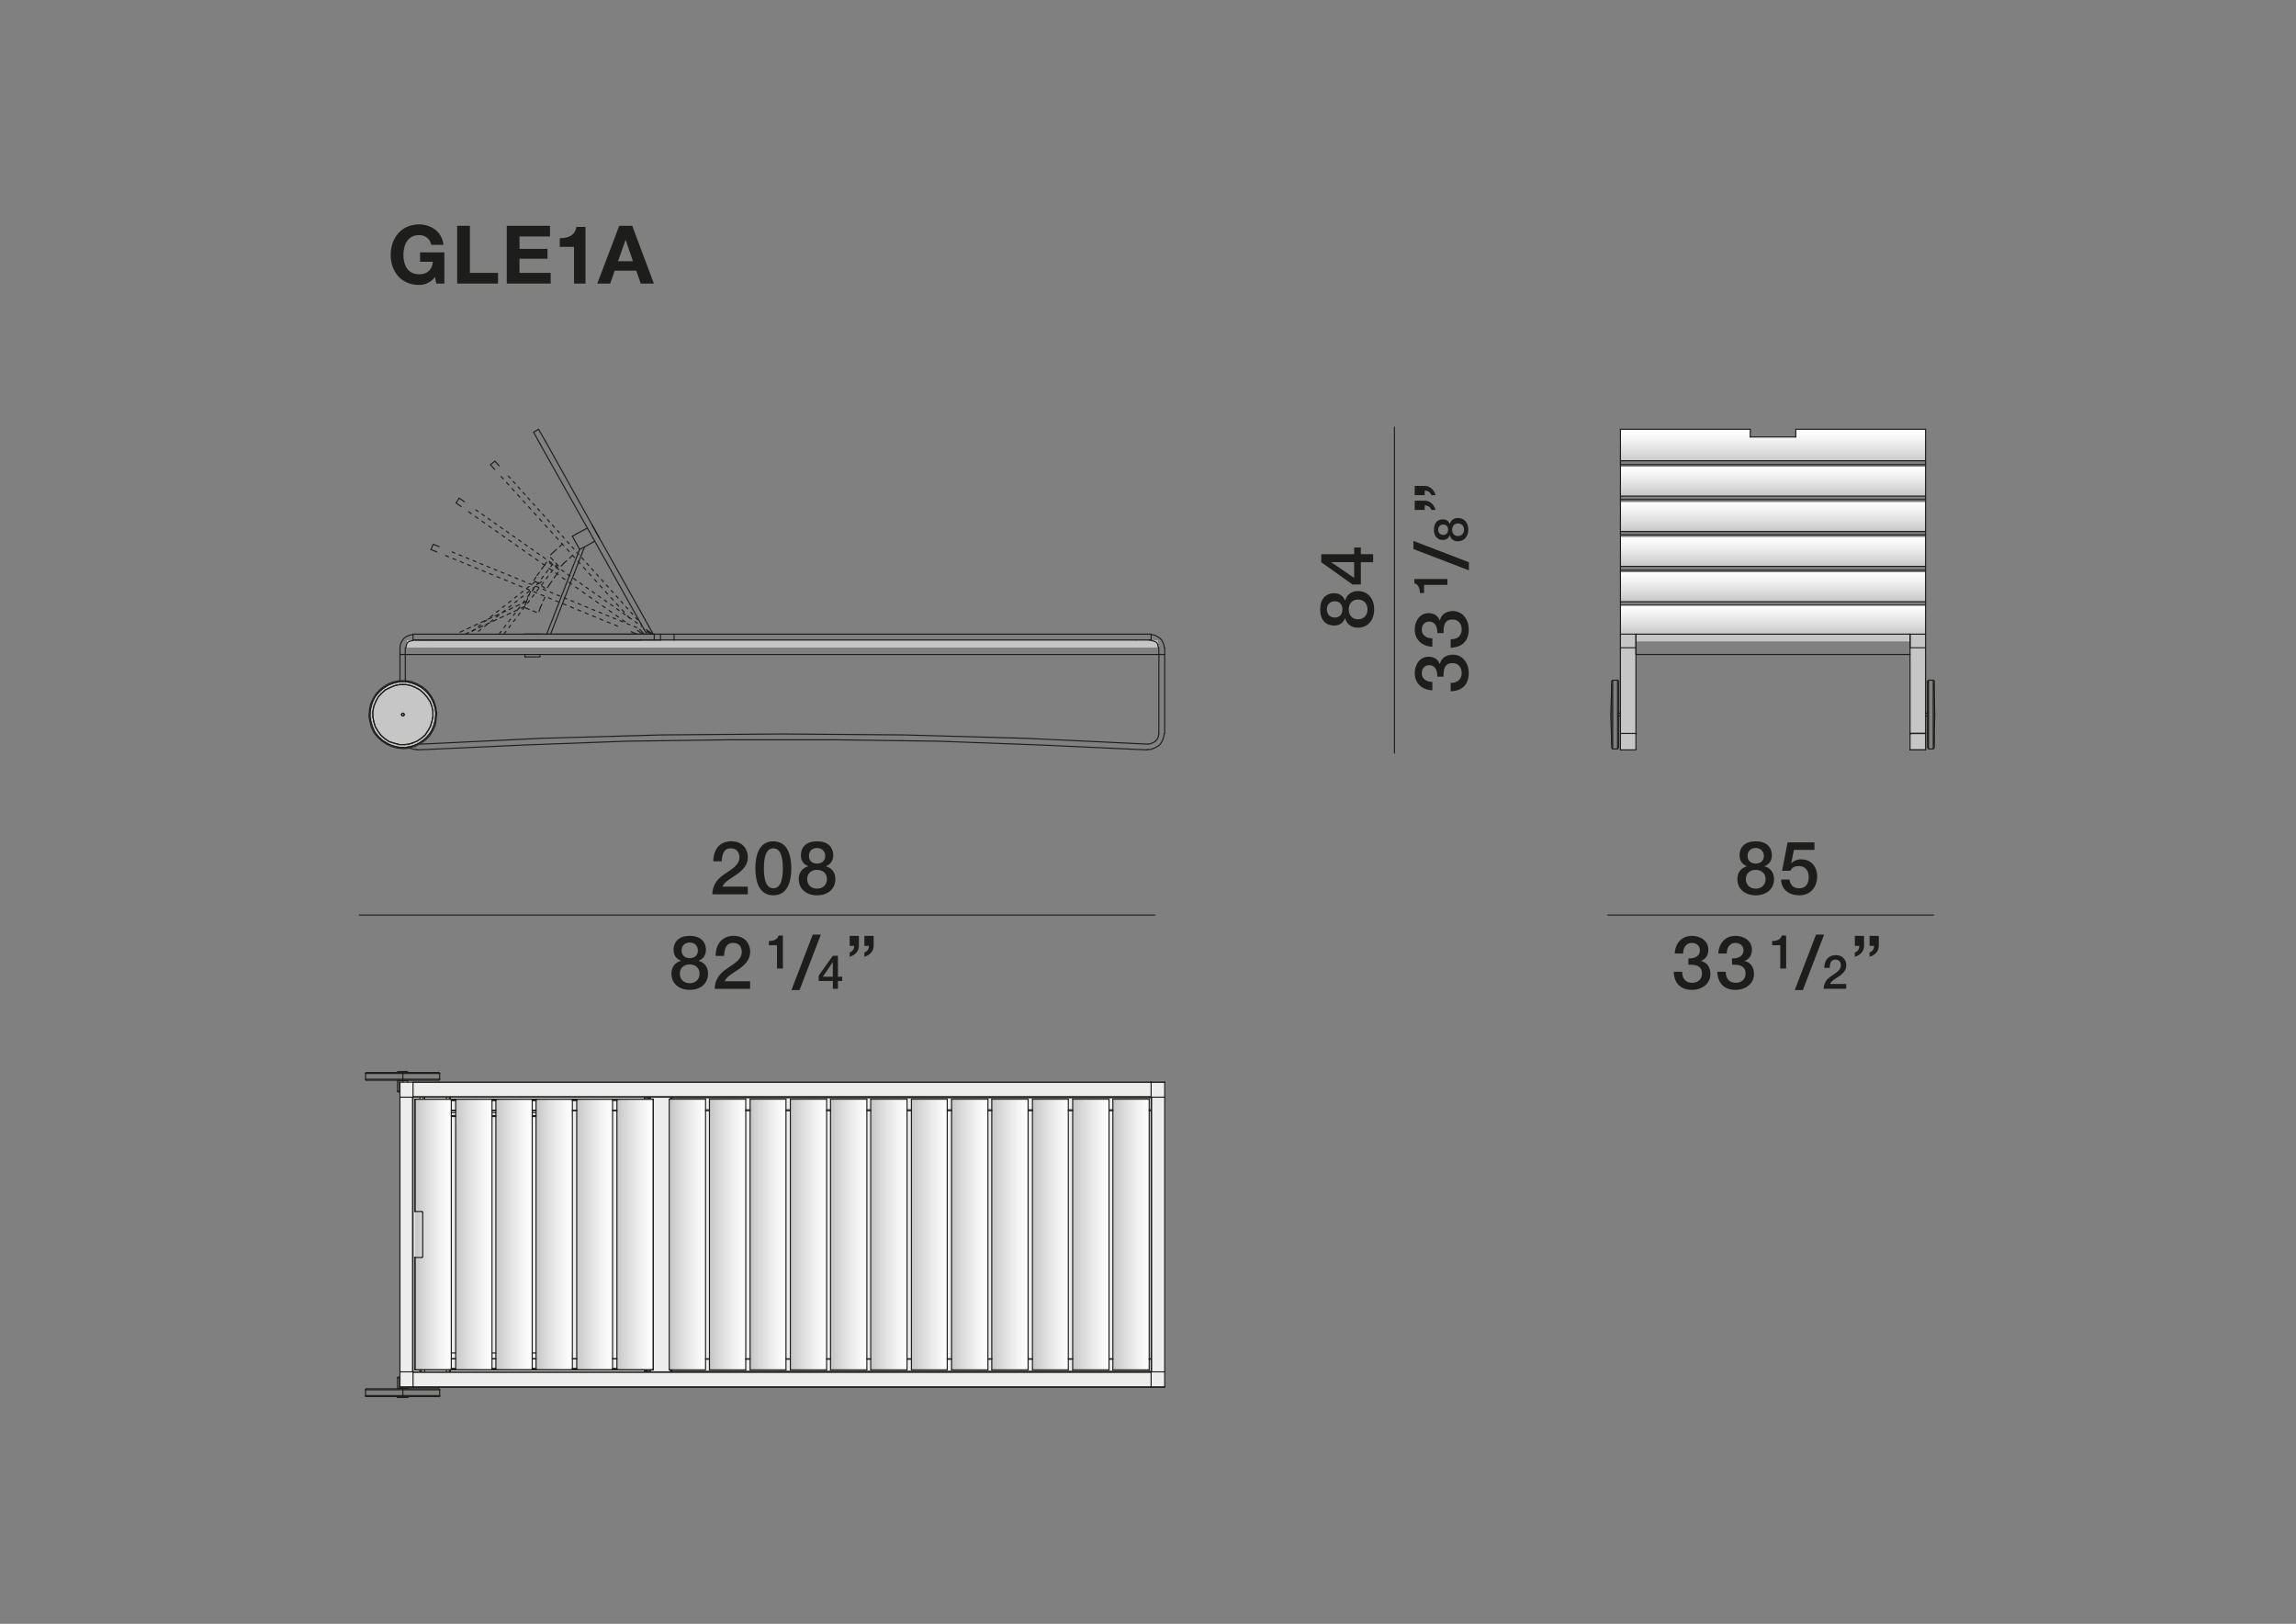 <?xml version="1.0" encoding="UTF-8"?><svg id="Livello_1" xmlns="http://www.w3.org/2000/svg" xmlns:xlink="http://www.w3.org/1999/xlink" viewBox="0 0 595.28 420.94"><rect x="0" y="0" width="595.28" height="420.94" fill="#808080" stroke="none"/><defs><style>.cls-1,.cls-2,.cls-3,.cls-4,.cls-5,.cls-6,.cls-7,.cls-8,.cls-9,.cls-10,.cls-11{fill:none;}.cls-2,.cls-3,.cls-4,.cls-5,.cls-6,.cls-7,.cls-8,.cls-9,.cls-10,.cls-11{stroke:#1d1d1b;stroke-width:.28px;}.cls-2,.cls-3,.cls-4,.cls-6,.cls-7,.cls-8,.cls-9,.cls-10{stroke-miterlimit:10;}.cls-12{clip-path:url(#clippath);}.cls-13{fill:#ededed;}.cls-14{fill:#c6c6c6;}.cls-15{fill:#1d1d1b;}.cls-3{stroke-dasharray:0 0 1.03 1.03;}.cls-4{stroke-dasharray:0 0 1.06 1.06;}.cls-5,.cls-6{stroke-dasharray:0 0 1 1;}.cls-5,.cls-11{stroke-linecap:round;stroke-linejoin:round;}.cls-16{clip-path:url(#clippath-1);}.cls-17{clip-path:url(#clippath-4);}.cls-18{clip-path:url(#clippath-3);}.cls-19{clip-path:url(#clippath-2);}.cls-20{clip-path:url(#clippath-7);}.cls-21{clip-path:url(#clippath-8);}.cls-22{clip-path:url(#clippath-6);}.cls-23{clip-path:url(#clippath-5);}.cls-24{clip-path:url(#clippath-9);}.cls-7{stroke-dasharray:0 0 .97 .97;}.cls-25{clip-path:url(#clippath-20);}.cls-26{clip-path:url(#clippath-21);}.cls-27{clip-path:url(#clippath-24);}.cls-28{clip-path:url(#clippath-23);}.cls-29{clip-path:url(#clippath-22);}.cls-30{clip-path:url(#clippath-25);}.cls-31{clip-path:url(#clippath-44);}.cls-32{clip-path:url(#clippath-40);}.cls-33{clip-path:url(#clippath-42);}.cls-34{clip-path:url(#clippath-41);}.cls-35{clip-path:url(#clippath-43);}.cls-36{clip-path:url(#clippath-27);}.cls-37{clip-path:url(#clippath-28);}.cls-38{clip-path:url(#clippath-26);}.cls-39{clip-path:url(#clippath-29);}.cls-40{clip-path:url(#clippath-34);}.cls-41{clip-path:url(#clippath-35);}.cls-42{clip-path:url(#clippath-36);}.cls-43{clip-path:url(#clippath-37);}.cls-44{clip-path:url(#clippath-39);}.cls-45{clip-path:url(#clippath-33);}.cls-46{clip-path:url(#clippath-32);}.cls-47{clip-path:url(#clippath-30);}.cls-48{clip-path:url(#clippath-38);}.cls-49{clip-path:url(#clippath-31);}.cls-50{clip-path:url(#clippath-14);}.cls-51{clip-path:url(#clippath-13);}.cls-52{clip-path:url(#clippath-12);}.cls-53{clip-path:url(#clippath-10);}.cls-54{clip-path:url(#clippath-15);}.cls-55{clip-path:url(#clippath-17);}.cls-56{clip-path:url(#clippath-16);}.cls-57{clip-path:url(#clippath-19);}.cls-58{clip-path:url(#clippath-11);}.cls-59{clip-path:url(#clippath-18);}.cls-8{stroke-dasharray:0 0 .98 .98;}.cls-60{fill:url(#Sfumatura_senza_nome_24-10);}.cls-61{fill:url(#Sfumatura_senza_nome_24-16);}.cls-62{fill:url(#Sfumatura_senza_nome_24-13);}.cls-63{fill:url(#Sfumatura_senza_nome_24-17);}.cls-64{fill:url(#Sfumatura_senza_nome_24-19);}.cls-65{fill:url(#Sfumatura_senza_nome_24-14);}.cls-66{fill:url(#Sfumatura_senza_nome_24-11);}.cls-67{fill:url(#Sfumatura_senza_nome_24-12);}.cls-68{fill:url(#Sfumatura_senza_nome_24-18);}.cls-69{fill:url(#Sfumatura_senza_nome_24-15);}.cls-70{fill:url(#Sfumatura_senza_nome_24-20);}.cls-71{fill:url(#Sfumatura_senza_nome_24-24);}.cls-72{fill:url(#Sfumatura_senza_nome_24-23);}.cls-73{fill:url(#Sfumatura_senza_nome_24-21);}.cls-74{fill:url(#Sfumatura_senza_nome_24-22);}.cls-9{stroke-dasharray:0 0 1.06 1.06;}.cls-75{fill:url(#Sfumatura_senza_nome_24-2);}.cls-76{fill:url(#Sfumatura_senza_nome_24-4);}.cls-77{fill:url(#Sfumatura_senza_nome_24-7);}.cls-78{fill:url(#Sfumatura_senza_nome_24-6);}.cls-79{fill:url(#Sfumatura_senza_nome_24-5);}.cls-80{fill:url(#Sfumatura_senza_nome_24-8);}.cls-81{fill:url(#Sfumatura_senza_nome_24-9);}.cls-82{fill:url(#Sfumatura_senza_nome_24-3);}.cls-10{stroke-dasharray:0 0 .95 .95;}.cls-83{fill:url(#Sfumatura_senza_nome_24);}</style><clipPath id="clippath"><rect class="cls-1" x="94.29" y="110.78" width="407.83" height="251.99"/></clipPath><clipPath id="clippath-1"><rect class="cls-1" x="420.17" y="156.86" width="79.07" height="7.63"/></clipPath><linearGradient id="Sfumatura_senza_nome_24" x1="189.04" y1="472.23" x2="192.54" y2="472.23" gradientTransform="translate(1489 576.53) rotate(-90) scale(2.18 -2.18)" gradientUnits="userSpaceOnUse"><stop offset="0" stop-color="#c6c6c6"/><stop offset=".25" stop-color="#d8d8d8"/><stop offset=".73" stop-color="#f4f4f4"/><stop offset="1" stop-color="#fff"/></linearGradient><clipPath id="clippath-2"><rect class="cls-1" x="420.15" y="148.35" width="79.07" height="7.63"/></clipPath><linearGradient id="Sfumatura_senza_nome_24-2" x1="191.83" y1="472.24" x2="195.33" y2="472.24" gradientTransform="translate(1488.99 574.1) rotate(-90) scale(2.18 -2.18)" xlink:href="#Sfumatura_senza_nome_24"/><clipPath id="clippath-3"><rect class="cls-1" x="420.15" y="139.18" width="79.07" height="7.63"/></clipPath><linearGradient id="Sfumatura_senza_nome_24-3" x1="194.83" y1="472.24" x2="198.33" y2="472.24" gradientTransform="translate(1488.99 571.48) rotate(-90) scale(2.18 -2.18)" xlink:href="#Sfumatura_senza_nome_24"/><clipPath id="clippath-4"><rect class="cls-1" x="420.15" y="130.14" width="79.07" height="7.63"/></clipPath><linearGradient id="Sfumatura_senza_nome_24-4" x1="197.8" y1="472.24" x2="201.3" y2="472.24" gradientTransform="translate(1488.99 568.9) rotate(-90) scale(2.18 -2.18)" xlink:href="#Sfumatura_senza_nome_24"/><clipPath id="clippath-5"><rect class="cls-1" x="420.15" y="120.98" width="79.07" height="7.63"/></clipPath><linearGradient id="Sfumatura_senza_nome_24-5" x1="200.8" y1="472.24" x2="204.3" y2="472.24" gradientTransform="translate(1488.99 566.28) rotate(-90) scale(2.18 -2.18)" xlink:href="#Sfumatura_senza_nome_24"/><clipPath id="clippath-6"><polygon class="cls-1" points="465.59 111.28 465.59 113.28 453.78 113.28 453.78 111.28 420.15 111.28 420.15 119.44 499.22 119.44 499.22 111.28 465.59 111.28"/></clipPath><linearGradient id="Sfumatura_senza_nome_24-6" x1="190.55" y1="482.61" x2="194.05" y2="482.61" gradientTransform="translate(1585.12 563.81) rotate(-90) scale(2.33 -2.33)" xlink:href="#Sfumatura_senza_nome_24"/><clipPath id="clippath-7"><rect class="cls-1" x="107.63" y="284.94" width="9.37" height="70.17"/></clipPath><linearGradient id="Sfumatura_senza_nome_24-7" x1="36.31" y1="742.54" x2="39.81" y2="742.54" gradientTransform="translate(10.38 2308.9) scale(2.68 -2.68)" xlink:href="#Sfumatura_senza_nome_24"/><clipPath id="clippath-8"><rect class="cls-1" x="118.1" y="284.94" width="9.37" height="70.17"/></clipPath><linearGradient id="Sfumatura_senza_nome_24-8" x1="39.1" y1="742.54" x2="42.6" y2="742.54" gradientTransform="translate(13.36 2308.9) scale(2.68 -2.68)" xlink:href="#Sfumatura_senza_nome_24"/><clipPath id="clippath-9"><rect class="cls-1" x="128.46" y="284.85" width="9.37" height="70.17"/></clipPath><linearGradient id="Sfumatura_senza_nome_24-9" x1="41.87" y1="742.57" x2="45.37" y2="742.57" gradientTransform="translate(16.33 2308.88) scale(2.68 -2.68)" xlink:href="#Sfumatura_senza_nome_24"/><clipPath id="clippath-10"><rect class="cls-1" x="138.92" y="284.85" width="9.37" height="70.17"/></clipPath><linearGradient id="Sfumatura_senza_nome_24-10" x1="44.66" y1="742.57" x2="48.16" y2="742.57" gradientTransform="translate(19.32 2308.88) scale(2.68 -2.68)" xlink:href="#Sfumatura_senza_nome_24"/><clipPath id="clippath-11"><rect class="cls-1" x="149.39" y="284.85" width="9.37" height="70.17"/></clipPath><linearGradient id="Sfumatura_senza_nome_24-11" x1="47.45" y1="742.57" x2="50.94" y2="742.57" gradientTransform="translate(22.3 2308.88) scale(2.68 -2.68)" xlink:href="#Sfumatura_senza_nome_24"/><clipPath id="clippath-12"><rect class="cls-1" x="159.81" y="284.99" width="9.37" height="70.17"/></clipPath><linearGradient id="Sfumatura_senza_nome_24-12" x1="50.22" y1="742.53" x2="53.72" y2="742.53" gradientTransform="translate(25.28 2308.92) scale(2.68 -2.68)" xlink:href="#Sfumatura_senza_nome_24"/><clipPath id="clippath-13"><rect class="cls-1" x="173.62" y="284.99" width="9.38" height="70.17"/></clipPath><linearGradient id="Sfumatura_senza_nome_24-13" x1="53.91" y1="742.53" x2="57.41" y2="742.53" gradientTransform="translate(29.23 2308.92) scale(2.68 -2.68)" xlink:href="#Sfumatura_senza_nome_24"/><clipPath id="clippath-14"><rect class="cls-1" x="183.99" y="284.99" width="9.37" height="70.17"/></clipPath><linearGradient id="Sfumatura_senza_nome_24-14" x1="56.67" y1="742.53" x2="60.17" y2="742.53" gradientTransform="translate(32.19 2308.92) scale(2.68 -2.68)" xlink:href="#Sfumatura_senza_nome_24"/><clipPath id="clippath-15"><rect class="cls-1" x="194.36" y="284.99" width="9.37" height="70.17"/></clipPath><linearGradient id="Sfumatura_senza_nome_24-15" x1="59.44" y1="742.53" x2="62.94" y2="742.53" gradientTransform="translate(35.15 2308.92) scale(2.68 -2.68)" xlink:href="#Sfumatura_senza_nome_24"/><clipPath id="clippath-16"><rect class="cls-1" x="204.91" y="284.99" width="9.37" height="70.17"/></clipPath><linearGradient id="Sfumatura_senza_nome_24-16" x1="62.25" y1="742.53" x2="65.75" y2="742.53" gradientTransform="translate(38.17 2308.92) scale(2.68 -2.68)" xlink:href="#Sfumatura_senza_nome_24"/><clipPath id="clippath-17"><rect class="cls-1" x="215.38" y="284.99" width="9.37" height="70.17"/></clipPath><linearGradient id="Sfumatura_senza_nome_24-17" x1="65.04" y1="742.53" x2="68.54" y2="742.53" gradientTransform="translate(41.16 2308.92) scale(2.68 -2.68)" xlink:href="#Sfumatura_senza_nome_24"/><clipPath id="clippath-18"><rect class="cls-1" x="225.75" y="284.99" width="9.37" height="70.17"/></clipPath><linearGradient id="Sfumatura_senza_nome_24-18" x1="67.81" y1="742.53" x2="71.31" y2="742.53" gradientTransform="translate(44.12 2308.92) scale(2.68 -2.68)" xlink:href="#Sfumatura_senza_nome_24"/><clipPath id="clippath-19"><rect class="cls-1" x="236.3" y="284.99" width="9.37" height="70.17"/></clipPath><linearGradient id="Sfumatura_senza_nome_24-19" x1="70.62" y1="742.53" x2="74.12" y2="742.53" gradientTransform="translate(47.14 2308.92) scale(2.68 -2.68)" xlink:href="#Sfumatura_senza_nome_24"/><clipPath id="clippath-20"><rect class="cls-1" x="246.57" y="284.99" width="9.37" height="70.17"/></clipPath><linearGradient id="Sfumatura_senza_nome_24-20" x1="73.36" y1="742.53" x2="76.86" y2="742.53" gradientTransform="translate(50.07 2308.92) scale(2.68 -2.68)" xlink:href="#Sfumatura_senza_nome_24"/><clipPath id="clippath-21"><rect class="cls-1" x="256.94" y="284.99" width="9.37" height="70.17"/></clipPath><linearGradient id="Sfumatura_senza_nome_24-21" x1="76.13" y1="742.53" x2="79.63" y2="742.53" gradientTransform="translate(53.03 2308.92) scale(2.68 -2.68)" xlink:href="#Sfumatura_senza_nome_24"/><clipPath id="clippath-22"><rect class="cls-1" x="267.79" y="284.99" width="9.37" height="70.17"/></clipPath><linearGradient id="Sfumatura_senza_nome_24-22" x1="79.02" y1="742.53" x2="82.52" y2="742.53" gradientTransform="translate(56.13 2308.92) scale(2.68 -2.68)" xlink:href="#Sfumatura_senza_nome_24"/><clipPath id="clippath-23"><rect class="cls-1" x="278.06" y="284.99" width="9.37" height="70.17"/></clipPath><linearGradient id="Sfumatura_senza_nome_24-23" x1="81.76" y1="742.53" x2="85.26" y2="742.53" gradientTransform="translate(59.07 2308.92) scale(2.68 -2.68)" xlink:href="#Sfumatura_senza_nome_24"/><clipPath id="clippath-24"><rect class="cls-1" x="288.52" y="284.99" width="9.37" height="70.17"/></clipPath><linearGradient id="Sfumatura_senza_nome_24-24" x1="84.55" y1="742.53" x2="88.05" y2="742.53" gradientTransform="translate(62.06 2308.92) scale(2.68 -2.68)" xlink:href="#Sfumatura_senza_nome_24"/><clipPath id="clippath-25"><rect class="cls-1" x="94.29" y="110.78" width="407.83" height="251.99"/></clipPath><clipPath id="clippath-26"><rect class="cls-1" x="94.29" y="110.78" width="407.83" height="251.99"/></clipPath><clipPath id="clippath-27"><rect class="cls-1" x="94.29" y="110.78" width="407.83" height="251.99"/></clipPath><clipPath id="clippath-28"><rect class="cls-1" x="94.29" y="110.78" width="407.83" height="251.99"/></clipPath><clipPath id="clippath-29"><rect class="cls-1" x="94.29" y="110.78" width="407.83" height="251.99"/></clipPath><clipPath id="clippath-30"><rect class="cls-1" x="94.29" y="110.78" width="407.83" height="251.99"/></clipPath><clipPath id="clippath-31"><rect class="cls-1" x="94.29" y="110.78" width="407.83" height="251.99"/></clipPath><clipPath id="clippath-32"><rect class="cls-1" x="94.29" y="110.78" width="407.83" height="251.99"/></clipPath><clipPath id="clippath-33"><rect class="cls-1" x="94.29" y="110.78" width="407.83" height="251.99"/></clipPath><clipPath id="clippath-34"><rect class="cls-1" x="94.29" y="110.78" width="407.83" height="251.99"/></clipPath><clipPath id="clippath-35"><rect class="cls-1" x="94.29" y="110.78" width="407.83" height="251.99"/></clipPath><clipPath id="clippath-36"><rect class="cls-1" x="94.29" y="110.78" width="407.83" height="251.99"/></clipPath><clipPath id="clippath-37"><rect class="cls-1" x="94.29" y="110.78" width="407.83" height="251.99"/></clipPath><clipPath id="clippath-38"><rect class="cls-1" x="94.29" y="110.78" width="407.83" height="251.99"/></clipPath><clipPath id="clippath-39"><rect class="cls-1" x="94.29" y="110.78" width="407.83" height="251.99"/></clipPath><clipPath id="clippath-40"><rect class="cls-1" x="94.29" y="110.78" width="407.83" height="251.99"/></clipPath><clipPath id="clippath-41"><rect class="cls-1" x="94.29" y="110.78" width="407.83" height="251.99"/></clipPath><clipPath id="clippath-42"><rect class="cls-1" x="94.29" y="110.78" width="407.83" height="251.99"/></clipPath><clipPath id="clippath-43"><rect class="cls-1" x="94.29" y="110.78" width="407.83" height="251.99"/></clipPath><clipPath id="clippath-44"><rect class="cls-1" x="94.29" y="110.78" width="407.83" height="251.99"/></clipPath></defs><rect class="cls-1" width="595.28" height="420.94"/><g><g><path class="cls-15" d="M112.78,71.82c-1.16,1.49-2.67,2.05-4.12,2.05-4.64,0-7.37-3.46-7.37-7.79s2.73-7.91,7.37-7.91c3.07,0,5.96,1.89,6.32,5.29h-3.15c-.38-1.66-1.62-2.52-3.17-2.52-2.96,0-4.07,2.52-4.07,5.14s1.11,5.02,4.07,5.02c2.14,0,3.38-1.16,3.57-3.23h-3.32v-2.45h6.3v8.1h-2.1l-.33-1.7Z"/><path class="cls-15" d="M118.54,58.53h3.29v12.21h7.3v2.77h-10.6v-14.98Z"/><path class="cls-15" d="M131.39,58.53h11.21v2.77h-7.91v3.21h7.26v2.56h-7.26v3.67h8.08v2.77h-11.38v-14.98Z"/><path class="cls-15" d="M151.8,73.52h-2.98v-9.53h-3.69v-2.25c2.08,.04,3.99-.67,4.3-2.92h2.37v14.69Z"/><path class="cls-15" d="M160.54,58.53h3.38l5.61,14.98h-3.42l-1.13-3.34h-5.61l-1.17,3.34h-3.34l5.69-14.98Zm-.31,9.19h3.88l-1.89-5.5h-.04l-1.95,5.5Z"/></g><rect class="cls-14" x="105.47" y="166.02" width="194.77" height="1.84"/><rect class="cls-14" x="424.15" y="164.43" width="71.07" height="1.84"/><rect class="cls-14" x="420.17" y="164.39" width="3.94" height="30.14"/><rect class="cls-14" x="495.26" y="164.42" width="3.93" height="30.14"/><g class="cls-12"><path class="cls-14" d="M113.27,185.26c0,4.85-3.93,8.79-8.79,8.79s-8.79-3.93-8.79-8.79,3.94-8.79,8.79-8.79,8.79,3.93,8.79,8.79"/></g><g class="cls-16"><rect class="cls-83" x="420.17" y="156.86" width="79.07" height="7.63"/></g><g class="cls-19"><rect class="cls-75" x="420.15" y="148.35" width="79.07" height="7.63"/></g><g class="cls-18"><rect class="cls-82" x="420.15" y="139.18" width="79.07" height="7.63"/></g><g class="cls-17"><rect class="cls-76" x="420.15" y="130.14" width="79.07" height="7.63"/></g><g class="cls-23"><rect class="cls-79" x="420.15" y="120.98" width="79.07" height="7.63"/></g><g class="cls-22"><rect class="cls-78" x="420.15" y="111.28" width="79.07" height="8.16"/></g><rect class="cls-13" x="103.64" y="280.33" width="198.33" height="79.17"/><g class="cls-20"><rect class="cls-77" x="107.63" y="284.94" width="9.37" height="70.17"/></g><g class="cls-21"><rect class="cls-80" x="118.1" y="284.94" width="9.37" height="70.17"/></g><g class="cls-24"><rect class="cls-81" x="128.46" y="284.85" width="9.37" height="70.17"/></g><g class="cls-53"><rect class="cls-60" x="138.92" y="284.85" width="9.37" height="70.17"/></g><g class="cls-58"><rect class="cls-66" x="149.39" y="284.85" width="9.37" height="70.17"/></g><g class="cls-52"><rect class="cls-67" x="159.81" y="284.99" width="9.37" height="70.17"/></g><g class="cls-51"><rect class="cls-62" x="173.62" y="284.99" width="9.38" height="70.17"/></g><g class="cls-50"><rect class="cls-65" x="183.99" y="284.99" width="9.37" height="70.17"/></g><g class="cls-54"><rect class="cls-69" x="194.36" y="284.99" width="9.37" height="70.17"/></g><g class="cls-56"><rect class="cls-61" x="204.91" y="284.99" width="9.37" height="70.17"/></g><g class="cls-55"><rect class="cls-63" x="215.38" y="284.99" width="9.37" height="70.17"/></g><g class="cls-59"><rect class="cls-68" x="225.75" y="284.99" width="9.37" height="70.17"/></g><g class="cls-57"><rect class="cls-64" x="236.3" y="284.99" width="9.37" height="70.17"/></g><g class="cls-25"><rect class="cls-70" x="246.57" y="284.99" width="9.37" height="70.17"/></g><g class="cls-26"><rect class="cls-73" x="256.94" y="284.99" width="9.37" height="70.17"/></g><g class="cls-29"><rect class="cls-74" x="267.79" y="284.99" width="9.37" height="70.17"/></g><g class="cls-28"><rect class="cls-72" x="278.06" y="284.99" width="9.37" height="70.17"/></g><g class="cls-27"><rect class="cls-71" x="288.52" y="284.99" width="9.37" height="70.17"/></g><polyline class="cls-11" points="107.09 284.42 104.7 284.42 104.2 284.42 103.95 284.42 103.7 284.42"/><line class="cls-11" x1="138.98" y1="284.92" x2="138.98" y2="355.11"/><line class="cls-11" x1="148.4" y1="355.11" x2="148.4" y2="284.92"/><line class="cls-11" x1="149.53" y1="284.92" x2="149.53" y2="355.11"/><line class="cls-11" x1="158.82" y1="355.11" x2="158.82" y2="284.92"/><line class="cls-11" x1="298.45" y1="284.42" x2="298.45" y2="280.53"/><polyline class="cls-11" points="117.01 284.92 117.01 355.11 107.59 355.11"/><polyline class="cls-11" points="168.62 284.54 168.37 284.54 167.86 284.54"/><g class="cls-30"><polyline class="cls-11" points="113.74 362.02 113.62 362.02 113.12 362.02 112.23 362.02 110.98 362.02 109.47 362.02 107.84 362.02 104.45 362.02"/><polyline class="cls-11" points="95.03 360.01 95.16 360.01 95.66 360.01 96.54 360.01 97.8 360.01 99.3 360.01 100.93 360.01 104.45 360.01"/><polyline class="cls-11" points="104.45 362.02 100.93 362.02 99.3 362.02 97.8 362.02 96.54 362.02 95.66 362.02 95.16 362.02 95.03 362.02"/></g><polyline class="cls-11" points="104.45 360.01 107.84 360.01 109.47 360.01 110.98 360.01 112.24 360.01 113.11 360.01 113.62 360.01 113.74 360.01"/><polyline class="cls-11" points="298.45 359.51 298.45 355.62 300.97 355.62 301.34 355.62 301.72 355.62 301.85 355.62 301.97 355.62"/><line class="cls-11" x1="107.59" y1="284.92" x2="166.48" y2="284.92"/><line class="cls-11" x1="297.95" y1="355.11" x2="297.95" y2="284.92"/><line class="cls-11" x1="288.53" y1="284.92" x2="288.53" y2="355.11"/><line class="cls-11" x1="298.45" y1="355.62" x2="107.09" y2="355.62"/><line class="cls-11" x1="174.14" y1="355.11" x2="174.14" y2="355.49"/><polyline class="cls-11" points="107.09 359.63 104.7 359.63 103.95 359.63 103.7 359.63"/><polyline class="cls-11" points="103.7 355.62 103.95 355.62 104.2 355.62 104.7 355.62 107.09 355.62"/><polyline class="cls-11" points="159.95 355.11 169.37 355.11 169.37 284.92"/><polyline class="cls-11" points="159.95 355.11 159.95 284.92 169.37 284.92"/><polyline class="cls-11" points="103.07 359.89 103.2 359.89 103.45 359.89 104.45 359.89"/><line class="cls-11" x1="105.71" y1="359.89" x2="105.71" y2="359.63"/><polyline class="cls-11" points="104.45 359.89 105.33 359.89 105.58 359.89 105.71 359.89"/><line class="cls-11" x1="298.45" y1="284.42" x2="107.09" y2="284.42"/><line class="cls-11" x1="107.09" y1="284.29" x2="298.45" y2="284.29"/><line class="cls-11" x1="107.59" y1="355.11" x2="166.48" y2="355.11"/><polyline class="cls-11" points="113.99 278.27 113.87 278.27 113.37 278.27 112.49 278.27 111.23 278.27 109.72 278.27 107.97 278.27 104.45 278.27"/><g class="cls-38"><polyline class="cls-11" points="95.03 278.01 95.16 278.01 95.66 278.01 96.54 278.01 97.8 278.01 99.3 278.01 100.93 278.01 104.45 278.01"/></g><line class="cls-11" x1="104.45" y1="279.77" x2="104.45" y2="278.26"/><g class="cls-36"><polyline class="cls-11" points="113.74 280.02 113.62 280.02 113.12 280.02 112.23 280.02 110.98 280.02 109.47 280.02 107.84 280.02 104.45 280.02 100.94 280.02 99.3 280.02 97.8 280.02 96.54 280.02 95.66 280.02 95.16 280.02 95.03 280.02"/></g><polyline class="cls-11" points="104.45 278.01 107.84 278.01 109.47 278.01 110.98 278.01 112.24 278.01 113.11 278.01 113.62 278.01 113.74 278.01"/><g class="cls-37"><polyline class="cls-11" points="104.45 278.27 100.81 278.27 99.18 278.27 97.55 278.27 96.29 278.27 95.41 278.27 94.91 278.27 94.78 278.27"/></g><polyline class="cls-11" points="105.71 280.15 105.58 280.15 105.33 280.15 104.45 280.15 103.45 280.15 103.19 280.15 103.07 280.15"/><line class="cls-11" x1="298.45" y1="284.42" x2="298.45" y2="355.62"/><line class="cls-11" x1="298.58" y1="284.42" x2="298.58" y2="355.62"/><line class="cls-11" x1="128.56" y1="284.92" x2="128.56" y2="355.11"/><line class="cls-11" x1="137.98" y1="355.11" x2="137.98" y2="284.92"/><polyline class="cls-11" points="182.93 284.92 182.93 355.11 173.51 355.11"/><line class="cls-11" x1="182.93" y1="284.92" x2="173.51" y2="284.92"/><line class="cls-11" x1="118.14" y1="284.92" x2="118.14" y2="355.11"/><line class="cls-11" x1="127.56" y1="355.11" x2="127.56" y2="284.92"/><line class="cls-11" x1="169.24" y1="355.11" x2="166.48" y2="355.11"/><line class="cls-11" x1="166.48" y1="284.92" x2="169.24" y2="284.92"/><line class="cls-11" x1="203.78" y1="355.11" x2="203.78" y2="284.92"/><line class="cls-11" x1="194.48" y1="284.92" x2="194.48" y2="355.11"/><line class="cls-11" x1="235.17" y1="355.11" x2="235.17" y2="284.92"/><line class="cls-11" x1="225.75" y1="284.92" x2="225.75" y2="355.11"/><line class="cls-11" x1="214.32" y1="355.11" x2="214.32" y2="284.92"/><line class="cls-11" x1="204.91" y1="284.92" x2="204.91" y2="355.11"/><line class="cls-11" x1="224.75" y1="355.11" x2="224.75" y2="284.92"/><line class="cls-11" x1="215.33" y1="284.92" x2="215.33" y2="355.11"/><line class="cls-11" x1="245.59" y1="355.11" x2="245.59" y2="284.92"/><line class="cls-11" x1="236.3" y1="284.92" x2="236.3" y2="355.11"/><line class="cls-11" x1="256.14" y1="355.11" x2="256.14" y2="284.92"/><line class="cls-11" x1="246.72" y1="284.92" x2="246.72" y2="355.11"/><line class="cls-11" x1="266.56" y1="355.11" x2="266.56" y2="284.92"/><line class="cls-11" x1="257.14" y1="284.92" x2="257.14" y2="355.11"/><polygon class="cls-11" points="107.09 280.53 104.7 280.53 104.2 280.53 103.95 280.53 103.7 280.53 103.95 280.53 104.7 280.53 107.09 280.53"/><line class="cls-11" x1="174.14" y1="284.54" x2="174.14" y2="284.92"/><line class="cls-11" x1="298.45" y1="284.42" x2="298.58" y2="284.42"/><line class="cls-11" x1="110.1" y1="355.62" x2="110.1" y2="355.11"/><line class="cls-11" x1="117.01" y1="287.81" x2="118.14" y2="287.81"/><line class="cls-11" x1="127.56" y1="287.81" x2="128.56" y2="287.81"/><line class="cls-11" x1="138.98" y1="287.93" x2="137.98" y2="287.93"/><line class="cls-11" x1="128.56" y1="287.93" x2="127.56" y2="287.93"/><line class="cls-11" x1="117.01" y1="285.3" x2="118.14" y2="285.3"/><line class="cls-11" x1="127.56" y1="285.3" x2="128.56" y2="285.3"/><line class="cls-11" x1="117.01" y1="285.17" x2="118.14" y2="285.17"/><line class="cls-11" x1="127.56" y1="285.17" x2="128.56" y2="285.17"/><line class="cls-11" x1="138.98" y1="285.05" x2="137.98" y2="285.05"/><line class="cls-11" x1="128.56" y1="285.05" x2="127.56" y2="285.05"/><line class="cls-11" x1="117.01" y1="285.17" x2="118.14" y2="285.17"/><line class="cls-11" x1="127.56" y1="285.17" x2="128.56" y2="285.17"/><line class="cls-11" x1="116.51" y1="284.92" x2="116.51" y2="284.42"/><line class="cls-11" x1="297.95" y1="352.23" x2="298.46" y2="352.23"/><line class="cls-11" x1="116.76" y1="284.92" x2="116.76" y2="284.42"/><line class="cls-11" x1="116.51" y1="355.62" x2="116.51" y2="355.11"/><line class="cls-11" x1="117.01" y1="289.19" x2="118.14" y2="289.19"/><line class="cls-11" x1="127.56" y1="289.19" x2="128.56" y2="289.19"/><line class="cls-11" x1="193.35" y1="352.35" x2="194.48" y2="352.35"/><line class="cls-11" x1="203.78" y1="352.35" x2="204.91" y2="352.35"/><line class="cls-11" x1="214.32" y1="352.35" x2="215.33" y2="352.35"/><line class="cls-11" x1="224.75" y1="352.35" x2="225.75" y2="352.35"/><line class="cls-11" x1="235.17" y1="352.35" x2="236.3" y2="352.35"/><line class="cls-11" x1="245.59" y1="352.35" x2="246.72" y2="352.35"/><line class="cls-11" x1="256.14" y1="352.35" x2="257.14" y2="352.35"/><line class="cls-11" x1="193.35" y1="352.23" x2="194.48" y2="352.23"/><line class="cls-11" x1="203.78" y1="352.23" x2="204.91" y2="352.23"/><line class="cls-11" x1="214.32" y1="352.23" x2="215.33" y2="352.23"/><line class="cls-11" x1="224.75" y1="352.23" x2="225.75" y2="352.23"/><line class="cls-11" x1="235.17" y1="352.23" x2="236.3" y2="352.23"/><line class="cls-11" x1="245.59" y1="352.23" x2="246.72" y2="352.23"/><line class="cls-11" x1="256.14" y1="352.23" x2="257.14" y2="352.23"/><line class="cls-11" x1="116.76" y1="355.62" x2="116.76" y2="355.11"/><line class="cls-11" x1="138.98" y1="350.72" x2="137.98" y2="350.72"/><line class="cls-11" x1="128.56" y1="350.72" x2="127.56" y2="350.72"/><line class="cls-11" x1="117.01" y1="289.44" x2="118.14" y2="289.44"/><line class="cls-11" x1="127.56" y1="289.44" x2="128.56" y2="289.44"/><line class="cls-11" x1="138.98" y1="288.44" x2="137.98" y2="288.44"/><line class="cls-11" x1="128.56" y1="288.44" x2="127.56" y2="288.44"/><line class="cls-11" x1="266.56" y1="287.68" x2="267.69" y2="287.68"/><line class="cls-11" x1="276.98" y1="287.68" x2="278.11" y2="287.68"/><line class="cls-11" x1="287.53" y1="287.68" x2="288.53" y2="287.68"/><line class="cls-11" x1="118.14" y1="354.74" x2="117.01" y2="354.74"/><line class="cls-11" x1="137.98" y1="354.86" x2="138.98" y2="354.86"/><line class="cls-11" x1="148.4" y1="354.86" x2="149.53" y2="354.86"/><line class="cls-11" x1="158.82" y1="354.86" x2="159.95" y2="354.86"/><line class="cls-11" x1="118.14" y1="352.23" x2="117.01" y2="352.23"/><line class="cls-11" x1="137.98" y1="352.23" x2="138.98" y2="352.23"/><line class="cls-11" x1="148.4" y1="352.23" x2="149.53" y2="352.23"/><line class="cls-11" x1="158.82" y1="352.23" x2="159.95" y2="352.23"/><line class="cls-11" x1="137.98" y1="354.99" x2="138.98" y2="354.99"/><line class="cls-11" x1="148.4" y1="354.99" x2="149.53" y2="354.99"/><line class="cls-11" x1="158.82" y1="354.99" x2="159.95" y2="354.99"/><line class="cls-11" x1="118.14" y1="354.99" x2="117.01" y2="354.99"/><line class="cls-11" x1="169.24" y1="354.99" x2="169.37" y2="354.99"/><line class="cls-11" x1="169.12" y1="355.11" x2="169.25" y2="355.11"/><line class="cls-11" x1="166.36" y1="355.11" x2="166.48" y2="355.11"/><polyline class="cls-11" points="167.11 284.54 167.36 284.54 167.86 284.54"/><line class="cls-11" x1="182.93" y1="287.68" x2="183.94" y2="287.68"/><line class="cls-11" x1="298.45" y1="287.93" x2="297.95" y2="287.93"/><line class="cls-11" x1="288.53" y1="287.93" x2="287.53" y2="287.93"/><line class="cls-11" x1="278.11" y1="287.93" x2="276.98" y2="287.93"/><line class="cls-11" x1="194.48" y1="287.93" x2="193.35" y2="287.93"/><line class="cls-11" x1="159.95" y1="354.74" x2="158.82" y2="354.74"/><line class="cls-11" x1="149.53" y1="354.74" x2="148.4" y2="354.74"/><line class="cls-11" x1="159.95" y1="352.23" x2="158.82" y2="352.23"/><line class="cls-11" x1="149.53" y1="352.23" x2="148.4" y2="352.23"/><line class="cls-11" x1="159.95" y1="354.99" x2="158.82" y2="354.99"/><line class="cls-11" x1="149.53" y1="354.99" x2="148.4" y2="354.99"/><line class="cls-11" x1="287.53" y1="355.11" x2="287.53" y2="284.92"/><line class="cls-11" x1="278.11" y1="284.92" x2="278.11" y2="355.11"/><line class="cls-11" x1="276.98" y1="355.11" x2="276.98" y2="284.92"/><line class="cls-11" x1="267.69" y1="284.92" x2="267.69" y2="355.11"/><line class="cls-11" x1="193.35" y1="355.11" x2="193.35" y2="284.92"/><line class="cls-11" x1="183.94" y1="284.92" x2="183.94" y2="355.11"/><path class="cls-11" d="M173.89,284.92v0Z"/><polyline class="cls-11" points="167.11 355.49 167.24 355.49 167.49 355.49"/><g class="cls-39"><line class="cls-11" x1="105.71" y1="362.27" x2="105.71" y2="362.02"/></g><line class="cls-11" x1="137.98" y1="289.19" x2="138.98" y2="289.19"/><line class="cls-11" x1="115.75" y1="284.42" x2="115.75" y2="284.92"/><line class="cls-11" x1="182.93" y1="352.35" x2="183.94" y2="352.35"/><line class="cls-11" x1="266.56" y1="352.35" x2="267.69" y2="352.35"/><line class="cls-11" x1="276.98" y1="352.35" x2="278.11" y2="352.35"/><line class="cls-11" x1="182.93" y1="352.23" x2="183.94" y2="352.23"/><line class="cls-11" x1="266.56" y1="352.23" x2="267.69" y2="352.23"/><line class="cls-11" x1="276.98" y1="352.23" x2="278.11" y2="352.23"/><line class="cls-11" x1="118.14" y1="350.72" x2="117.01" y2="350.72"/><line class="cls-11" x1="137.98" y1="289.44" x2="138.98" y2="289.44"/><line class="cls-11" x1="118.14" y1="288.44" x2="117.01" y2="288.44"/><line class="cls-11" x1="117.01" y1="284.92" x2="107.59" y2="284.92"/><g class="cls-47"><polyline class="cls-11" points="94.78 361.77 94.91 361.77 95.41 361.77 96.29 361.77 97.54 361.77 99.18 361.77 100.81 361.77 104.45 361.77"/><polyline class="cls-11" points="104.45 360.26 104.45 361.77 107.97 361.77 109.73 361.77 111.23 361.77 112.49 361.77 113.37 361.77 113.87 361.77 114 361.77"/></g><polyline class="cls-11" points="174.14 284.42 174.14 284.54 298.45 284.54"/><line class="cls-11" x1="297.95" y1="287.68" x2="298.46" y2="287.68"/><line class="cls-11" x1="298.45" y1="280.53" x2="107.09" y2="280.53"/><polyline class="cls-11" points="298.45 280.53 107.09 280.53 107.09 284.29"/><line class="cls-11" x1="174.14" y1="284.92" x2="174.14" y2="284.54"/><line class="cls-11" x1="104.45" y1="278.01" x2="104.45" y2="278.27"/><polyline class="cls-11" points="113.99 279.77 113.87 279.77 113.37 279.77 112.49 279.77 111.23 279.77 109.72 279.77 107.97 279.77 104.45 279.77 104.45 280.02"/><polyline class="cls-11" points="113.74 278.01 114 278.14 114 278.27"/><g class="cls-49"><polyline class="cls-11" points="95.03 278.01 94.78 278.14 94.78 278.27"/></g><line class="cls-11" x1="113.99" y1="279.77" x2="113.99" y2="278.26"/><g class="cls-46"><line class="cls-11" x1="94.78" y1="278.27" x2="94.78" y2="279.77"/><polyline class="cls-11" points="104.45 279.77 100.81 279.77 99.18 279.77 97.55 279.77 96.29 279.77 95.41 279.77 94.91 279.77 94.78 279.77"/></g><polyline class="cls-11" points="113.74 280.02 114 279.9 114 279.77"/><g class="cls-45"><polyline class="cls-11" points="94.78 279.77 94.78 279.9 95.03 280.02"/></g><polyline class="cls-11" points="103.57 280.53 103.57 282.91 103.57 283.04"/><line class="cls-11" x1="104.45" y1="280.53" x2="104.45" y2="280.15"/><line class="cls-11" x1="103.7" y1="280.53" x2="103.57" y2="280.53"/><polyline class="cls-11" points="103.57 283.04 103.32 283.04 103.19 283.04"/><line class="cls-11" x1="105.71" y1="280.53" x2="105.71" y2="280.15"/><line class="cls-11" x1="103.07" y1="280.15" x2="103.07" y2="282.91"/><polyline class="cls-11" points="103.57 282.91 103.19 282.91 103.07 282.91 103.19 283.04"/><line class="cls-11" x1="301.97" y1="284.42" x2="301.97" y2="355.62"/><polyline class="cls-11" points="298.58 284.42 299.84 284.42 300.97 284.42 301.72 284.42 301.97 284.42"/><line class="cls-11" x1="173.89" y1="355.49" x2="173.89" y2="355.62"/><line class="cls-11" x1="174.14" y1="355.62" x2="173.89" y2="355.62"/><polyline class="cls-11" points="173.89 355.11 173.89 355.62 173.89 355.49"/><line class="cls-11" x1="173.77" y1="355.62" x2="173.89" y2="355.62"/><line class="cls-11" x1="137.98" y1="355.11" x2="128.56" y2="355.11"/><line class="cls-11" x1="137.98" y1="284.92" x2="128.56" y2="284.92"/><line class="cls-11" x1="173.51" y1="284.92" x2="173.51" y2="355.11"/><line class="cls-11" x1="127.56" y1="355.11" x2="118.14" y2="355.11"/><line class="cls-11" x1="127.56" y1="284.92" x2="118.14" y2="284.92"/><polyline class="cls-11" points="169.37 354.99 169.37 354.86 169.37 285.17 169.37 285.05"/><line class="cls-11" x1="169.37" y1="354.99" x2="169.24" y2="355.11"/><line class="cls-11" x1="169.37" y1="285.05" x2="169.24" y2="284.92"/><line class="cls-11" x1="166.36" y1="284.92" x2="166.48" y2="284.92"/><line class="cls-11" x1="194.48" y1="355.11" x2="203.78" y2="355.11"/><line class="cls-11" x1="203.78" y1="284.92" x2="194.48" y2="284.92"/><line class="cls-11" x1="225.75" y1="355.11" x2="235.17" y2="355.11"/><line class="cls-11" x1="235.17" y1="284.92" x2="225.75" y2="284.92"/><line class="cls-11" x1="204.91" y1="355.11" x2="214.32" y2="355.11"/><line class="cls-11" x1="214.32" y1="284.92" x2="204.91" y2="284.92"/><line class="cls-11" x1="215.33" y1="355.11" x2="224.75" y2="355.11"/><line class="cls-11" x1="224.75" y1="284.92" x2="215.33" y2="284.92"/><line class="cls-11" x1="236.3" y1="355.11" x2="245.59" y2="355.11"/><line class="cls-11" x1="245.59" y1="284.92" x2="236.3" y2="284.92"/><line class="cls-11" x1="246.72" y1="355.11" x2="256.14" y2="355.11"/><line class="cls-11" x1="256.14" y1="284.92" x2="246.72" y2="284.92"/><line class="cls-11" x1="168.24" y1="284.92" x2="168.24" y2="284.54"/><line class="cls-11" x1="168.62" y1="284.92" x2="168.62" y2="284.54"/><line class="cls-11" x1="167.11" y1="284.54" x2="167.11" y2="284.92"/><line class="cls-11" x1="257.14" y1="355.11" x2="266.56" y2="355.11"/><line class="cls-11" x1="266.56" y1="284.92" x2="257.14" y2="284.92"/><line class="cls-11" x1="173.89" y1="355.49" x2="173.89" y2="355.11"/><line class="cls-11" x1="193.35" y1="287.68" x2="194.48" y2="287.68"/><line class="cls-11" x1="203.78" y1="287.68" x2="204.91" y2="287.68"/><line class="cls-11" x1="214.32" y1="287.68" x2="215.33" y2="287.68"/><line class="cls-11" x1="224.75" y1="287.68" x2="225.75" y2="287.68"/><line class="cls-11" x1="235.17" y1="287.68" x2="236.3" y2="287.68"/><line class="cls-11" x1="245.59" y1="287.68" x2="246.72" y2="287.68"/><line class="cls-11" x1="256.14" y1="287.68" x2="257.14" y2="287.68"/><line class="cls-11" x1="267.69" y1="287.93" x2="266.56" y2="287.93"/><line class="cls-11" x1="257.14" y1="287.93" x2="256.14" y2="287.93"/><line class="cls-11" x1="246.72" y1="287.93" x2="245.59" y2="287.93"/><line class="cls-11" x1="236.3" y1="287.93" x2="235.17" y2="287.93"/><line class="cls-11" x1="225.75" y1="287.93" x2="224.75" y2="287.93"/><line class="cls-11" x1="215.33" y1="287.93" x2="214.32" y2="287.93"/><line class="cls-11" x1="204.91" y1="287.93" x2="203.78" y2="287.93"/><line class="cls-11" x1="183.94" y1="287.93" x2="182.93" y2="287.93"/><line class="cls-11" x1="138.98" y1="354.74" x2="137.98" y2="354.74"/><line class="cls-11" x1="128.56" y1="354.74" x2="127.56" y2="354.74"/><line class="cls-11" x1="117.01" y1="354.86" x2="118.14" y2="354.86"/><line class="cls-11" x1="127.56" y1="354.86" x2="128.56" y2="354.86"/><line class="cls-11" x1="138.98" y1="352.23" x2="137.98" y2="352.23"/><line class="cls-11" x1="128.56" y1="352.23" x2="127.56" y2="352.23"/><line class="cls-11" x1="117.01" y1="352.23" x2="118.14" y2="352.23"/><line class="cls-11" x1="127.56" y1="352.23" x2="128.56" y2="352.23"/><line class="cls-11" x1="117.01" y1="354.99" x2="118.14" y2="354.99"/><line class="cls-11" x1="127.56" y1="354.99" x2="128.56" y2="354.99"/><line class="cls-11" x1="138.98" y1="354.99" x2="137.98" y2="354.99"/><line class="cls-11" x1="128.56" y1="354.99" x2="127.56" y2="354.99"/><line class="cls-11" x1="174.14" y1="355.62" x2="174.14" y2="355.11"/><line class="cls-11" x1="105.08" y1="277.89" x2="105.08" y2="278.02"/><line class="cls-11" x1="103.07" y1="277.89" x2="103.07" y2="278.02"/><path class="cls-11" d="M159.95,285.17h0Z"/><line class="cls-11" x1="104.95" y1="277.76" x2="105.08" y2="277.89"/><line class="cls-11" x1="105.71" y1="278.01" x2="105.71" y2="277.89"/><polyline class="cls-11" points="105.08 277.89 105.58 277.89 105.71 277.89 105.58 277.76"/><polyline class="cls-11" points="104.95 277.76 105.46 277.76 105.58 277.76"/><polyline class="cls-11" points="103.2 277.76 103.07 277.89 103.2 277.89 103.7 277.89 105.08 277.89"/><polyline class="cls-11" points="104.95 277.76 103.7 277.76 103.32 277.76 103.2 277.76"/><line class="cls-11" x1="278.11" y1="355.11" x2="287.53" y2="355.11"/><line class="cls-11" x1="287.53" y1="284.92" x2="278.11" y2="284.92"/><line class="cls-11" x1="267.69" y1="355.11" x2="276.98" y2="355.11"/><line class="cls-11" x1="276.98" y1="284.92" x2="267.69" y2="284.92"/><line class="cls-11" x1="183.94" y1="355.11" x2="193.35" y2="355.11"/><line class="cls-11" x1="193.35" y1="284.92" x2="183.94" y2="284.92"/><line class="cls-11" x1="173.77" y1="284.54" x2="173.89" y2="284.54"/><polyline class="cls-11" points="173.89 284.42 173.89 284.54 174.14 284.54 174.14 284.42"/><line class="cls-11" x1="173.77" y1="284.42" x2="173.89" y2="284.42"/><line class="cls-11" x1="173.89" y1="284.54" x2="173.89" y2="284.42"/><line class="cls-11" x1="103.57" y1="280.53" x2="103.7" y2="280.53"/><line class="cls-11" x1="107.09" y1="284.29" x2="107.09" y2="284.42"/><line class="cls-11" x1="103.7" y1="280.53" x2="103.7" y2="284.42"/><line class="cls-11" x1="148.4" y1="355.11" x2="138.98" y2="355.11"/><line class="cls-11" x1="148.4" y1="284.92" x2="138.98" y2="284.92"/><line class="cls-11" x1="158.82" y1="355.11" x2="149.53" y2="355.11"/><line class="cls-11" x1="158.82" y1="284.92" x2="149.53" y2="284.92"/><line class="cls-11" x1="298.33" y1="280.53" x2="298.46" y2="280.53"/><line class="cls-11" x1="301.97" y1="280.53" x2="301.84" y2="280.53"/><polyline class="cls-11" points="298.45 280.53 300.97 280.53 301.34 280.53 301.72 280.53 301.85 280.53 301.97 280.53"/><polyline class="cls-11" points="298.45 280.53 300.84 280.53 301.59 280.53 301.85 280.53"/><line class="cls-11" x1="301.97" y1="280.53" x2="301.97" y2="284.42"/><line class="cls-11" x1="109.22" y1="355.11" x2="109.22" y2="355.61"/><polyline class="cls-11" points="109.35 325.98 109.6 325.86 109.6 325.6 109.6 314.43"/><line class="cls-11" x1="107.59" y1="284.92" x2="107.59" y2="314.05"/><line class="cls-11" x1="107.59" y1="325.98" x2="107.59" y2="355.11"/><polyline class="cls-11" points="109.35 314.05 109.6 314.18 109.6 314.43"/><line class="cls-11" x1="103.7" y1="355.62" x2="103.7" y2="284.42"/><line class="cls-11" x1="107.09" y1="355.62" x2="107.09" y2="284.42"/><line class="cls-11" x1="106.96" y1="355.62" x2="106.96" y2="284.42"/><line class="cls-11" x1="104.45" y1="360.01" x2="104.45" y2="359.89"/><line class="cls-11" x1="105.33" y1="360.01" x2="105.33" y2="359.89"/><line class="cls-11" x1="103.45" y1="359.89" x2="103.45" y2="360.01"/><line class="cls-11" x1="167.49" y1="355.49" x2="167.49" y2="355.11"/><line class="cls-11" x1="168.62" y1="355.49" x2="168.62" y2="355.11"/><line class="cls-11" x1="167.11" y1="355.11" x2="167.11" y2="355.49"/><line class="cls-11" x1="167.86" y1="355.49" x2="167.49" y2="355.49"/><line class="cls-11" x1="167.86" y1="284.42" x2="167.86" y2="284.54"/><line class="cls-11" x1="167.11" y1="284.42" x2="167.11" y2="284.54"/><line class="cls-11" x1="168.62" y1="284.54" x2="168.62" y2="284.42"/><line class="cls-11" x1="108.85" y1="355.11" x2="108.85" y2="355.61"/><g class="cls-40"><line class="cls-11" x1="104.45" y1="362.02" x2="104.45" y2="361.77"/><polyline class="cls-11" points="94.78 360.26 94.91 360.26 95.41 360.26 96.29 360.26 97.54 360.26 99.18 360.26 100.81 360.26 104.45 360.26 104.45 360.01"/><polyline class="cls-11" points="95.03 360.01 94.78 360.14 94.78 360.26"/><polyline class="cls-11" points="113.74 362.02 114 362.02 114 361.77"/><polyline class="cls-11" points="95.03 362.02 94.78 362.02 94.78 361.77"/><line class="cls-11" x1="113.99" y1="361.77" x2="113.99" y2="360.26"/></g><polyline class="cls-11" points="104.45 360.26 107.97 360.26 109.73 360.26 111.23 360.26 112.49 360.26 113.37 360.26 113.87 360.26 114 360.26"/><g class="cls-41"><line class="cls-11" x1="94.78" y1="360.26" x2="94.78" y2="361.77"/></g><polyline class="cls-11" points="113.99 360.26 113.99 360.14 113.74 360.01"/><line class="cls-11" x1="104.45" y1="280.15" x2="104.45" y2="280.02"/><line class="cls-11" x1="105.33" y1="280.15" x2="105.33" y2="280.02"/><line class="cls-11" x1="103.45" y1="280.02" x2="103.45" y2="280.15"/><line class="cls-11" x1="109.73" y1="284.92" x2="109.73" y2="284.42"/><line class="cls-11" x1="110.1" y1="284.92" x2="110.1" y2="284.42"/><line class="cls-11" x1="301.85" y1="359.63" x2="301.97" y2="359.51"/><line class="cls-11" x1="298.45" y1="359.63" x2="298.45" y2="359.51"/><polyline class="cls-11" points="301.85 359.63 301.59 359.63 300.84 359.63 298.45 359.63"/><polyline class="cls-11" points="301.97 359.51 301.84 359.51 301.72 359.51 301.34 359.51 300.97 359.51 298.45 359.51"/><line class="cls-11" x1="301.97" y1="359.51" x2="301.97" y2="355.62"/><line class="cls-11" x1="107.59" y1="325.98" x2="107.59" y2="355.11"/><line class="cls-11" x1="107.59" y1="284.92" x2="107.59" y2="314.05"/><line class="cls-11" x1="108.85" y1="284.42" x2="108.85" y2="284.92"/><line class="cls-11" x1="107.47" y1="284.92" x2="107.59" y2="284.92"/><line class="cls-11" x1="137.98" y1="287.81" x2="138.98" y2="287.81"/><line class="cls-11" x1="148.4" y1="287.81" x2="149.53" y2="287.81"/><line class="cls-11" x1="159.95" y1="287.93" x2="158.82" y2="287.93"/><line class="cls-11" x1="149.53" y1="287.93" x2="148.4" y2="287.93"/><line class="cls-11" x1="118.14" y1="287.93" x2="117.01" y2="287.93"/><line class="cls-11" x1="107.47" y1="355.11" x2="107.59" y2="355.11"/><line class="cls-11" x1="107.47" y1="325.98" x2="107.59" y2="325.98"/><line class="cls-11" x1="137.98" y1="285.3" x2="138.98" y2="285.3"/><line class="cls-11" x1="148.4" y1="285.3" x2="149.53" y2="285.3"/><line class="cls-11" x1="137.98" y1="285.17" x2="138.98" y2="285.17"/><line class="cls-11" x1="148.4" y1="285.17" x2="149.53" y2="285.17"/><line class="cls-11" x1="159.95" y1="285.05" x2="158.82" y2="285.05"/><line class="cls-11" x1="149.53" y1="285.05" x2="148.4" y2="285.05"/><line class="cls-11" x1="118.14" y1="285.05" x2="117.01" y2="285.05"/><line class="cls-11" x1="137.98" y1="285.17" x2="138.98" y2="285.17"/><line class="cls-11" x1="148.4" y1="285.17" x2="149.53" y2="285.17"/><line class="cls-11" x1="107.59" y1="325.98" x2="109.35" y2="325.98"/><line class="cls-11" x1="107.59" y1="314.05" x2="109.35" y2="314.05"/><line class="cls-11" x1="288.53" y1="355.11" x2="297.95" y2="355.11"/><line class="cls-11" x1="297.95" y1="284.92" x2="288.53" y2="284.92"/><line class="cls-11" x1="167.86" y1="355.49" x2="167.86" y2="355.62"/><line class="cls-11" x1="167.11" y1="355.49" x2="167.11" y2="355.62"/><line class="cls-11" x1="168.62" y1="355.62" x2="168.62" y2="355.49"/><polyline class="cls-11" points="167.86 355.49 168.36 355.49 168.62 355.49"/><g class="cls-42"><polyline class="cls-11" points="103.7 362.02 103.7 362.27 103.82 362.27"/><polyline class="cls-11" points="103.2 362.27 103.32 362.27 103.82 362.27"/><line class="cls-11" x1="103.07" y1="362.02" x2="103.07" y2="362.27"/><polyline class="cls-11" points="103.7 362.27 103.19 362.27 103.07 362.27 103.19 362.27"/><polyline class="cls-11" points="105.58 362.27 105.71 362.27 105.58 362.27 105.08 362.27 103.7 362.27"/><polyline class="cls-11" points="105.58 362.27 105.46 362.27 105.08 362.27 103.82 362.27"/></g><polyline class="cls-11" points="174.14 355.62 174.14 355.49 298.45 355.49"/><line class="cls-11" x1="297.95" y1="352.35" x2="298.46" y2="352.35"/><line class="cls-11" x1="107.09" y1="359.63" x2="298.45" y2="359.63"/><line class="cls-11" x1="107.09" y1="359.51" x2="298.45" y2="359.51"/><polyline class="cls-11" points="107.09 359.63 107.09 359.51 107.09 355.74"/><line class="cls-11" x1="103.7" y1="359.51" x2="103.7" y2="359.63"/><line class="cls-11" x1="107.09" y1="355.74" x2="107.09" y2="355.62"/><line class="cls-11" x1="103.7" y1="359.51" x2="103.7" y2="355.62"/><polyline class="cls-11" points="103.57 357 103.57 357.12 103.57 359.63"/><line class="cls-11" x1="104.45" y1="359.89" x2="104.45" y2="359.63"/><polyline class="cls-11" points="103.07 357.12 103.2 357.12 103.57 357.12"/><polyline class="cls-11" points="103.2 357 103.32 357 103.57 357"/><polyline class="cls-11" points="103.07 359.89 103.07 357.12 103.2 357"/><line class="cls-11" x1="103.57" y1="359.63" x2="103.7" y2="359.63"/><polyline class="cls-11" points="107.09 359.51 104.7 359.51 104.2 359.51 103.95 359.51 103.7 359.51"/><line class="cls-11" x1="115.75" y1="355.11" x2="115.75" y2="355.61"/><line class="cls-11" x1="287.53" y1="352.35" x2="288.53" y2="352.35"/><line class="cls-11" x1="287.53" y1="352.23" x2="288.53" y2="352.23"/><line class="cls-11" x1="298.45" y1="355.74" x2="107.09" y2="355.74"/><line class="cls-11" x1="158.82" y1="287.81" x2="159.95" y2="287.81"/><line class="cls-11" x1="158.82" y1="285.3" x2="159.95" y2="285.3"/><line class="cls-11" x1="419.38" y1="194.15" x2="419.38" y2="176.32"/><line class="cls-11" x1="419.63" y1="193.77" x2="419.63" y2="176.57"/><g class="cls-43"><line class="cls-11" x1="501.5" y1="193.77" x2="501.5" y2="176.57"/></g><polyline class="cls-11" points="424.15 167.91 424.15 169.66 495.22 169.66"/><line class="cls-11" x1="495.22" y1="164.39" x2="495.22" y2="167.91"/><line class="cls-11" x1="499.74" y1="184.86" x2="499.24" y2="184.86"/><polyline class="cls-11" points="424.15 167.91 424.15 164.39 495.22 164.39"/><line class="cls-11" x1="499.24" y1="185.61" x2="499.74" y2="185.61"/><line class="cls-11" x1="418.12" y1="194.15" x2="419.38" y2="194.15"/><polyline class="cls-11" points="418.12 194.15 418.12 176.32 419.38 176.32"/><line class="cls-11" x1="495.22" y1="190.26" x2="495.35" y2="190.26"/><line class="cls-11" x1="417.87" y1="193.77" x2="417.87" y2="176.57"/><line class="cls-11" x1="495.22" y1="190.13" x2="499.24" y2="190.13"/><line class="cls-11" x1="495.22" y1="194.4" x2="499.24" y2="194.4"/><line class="cls-11" x1="499.24" y1="190.13" x2="495.22" y2="190.13"/><line class="cls-11" x1="495.22" y1="194.4" x2="499.24" y2="194.4"/><line class="cls-11" x1="499.24" y1="190.13" x2="495.22" y2="190.13"/><path class="cls-11" d="M424.15,190.13h0Z"/><path class="cls-11" d="M420.13,194.4h0Z"/><g class="cls-48"><path class="cls-11" d="M495.22,167.91v22.22m-75.59-4.52h.5m79.11,8.79v-4.27m-79.11-5.27h-.5m79.61-20.47v3.52m-75.09,22.35h.13m70.94-.13v4.27m0-30.01h4.02m0,3.52v22.22m-4.02-25.74v3.52m-71.07,22.22v-25.74h-4.02m79.61,29.38v-17.2m.25,17.58v-17.83h1.25m-81.12,13.81v4.27h4.02m0,0v-4.27m-4.02-25.74v25.74m79.86,4.02h1.25v-17.83m-81.12,13.81h4.02"/></g><polyline class="cls-11" points="418.12 176.32 418 176.45 417.87 176.57"/><polyline class="cls-11" points="417.87 193.77 418 193.9 418.12 194.03"/><polyline class="cls-11" points="419.63 176.57 419.5 176.45 419.38 176.32"/><polyline class="cls-11" points="419.38 194.03 419.5 193.9 419.63 193.77"/><polyline class="cls-11" points="417.87 177.32 417.62 185.23 417.87 193.14"/><g class="cls-44"><polyline class="cls-11" points="501.37 193.15 501.5 189.25 501.63 185.24 501.5 181.22 501.37 177.33"/><polyline class="cls-11" points="501.25 194.03 501.37 193.9 501.5 193.77"/><polyline class="cls-11" points="501.5 176.57 501.37 176.45 501.25 176.32"/></g><polyline class="cls-11" points="499.74 193.77 499.87 193.9 499.99 194.03"/><polyline class="cls-11" points="499.99 176.32 499.87 176.45 499.74 176.57"/><line class="cls-11" x1="300.46" y1="169.67" x2="105.08" y2="169.67"/><line class="cls-11" x1="298.45" y1="165.9" x2="297.95" y2="165.9"/><polyline class="cls-11" points="171.25 165.9 121.66 165.9 120.15 165.9 107.09 165.9"/><line class="cls-11" x1="103.7" y1="169.67" x2="103.7" y2="176.32"/><line class="cls-11" x1="105.08" y1="176.32" x2="105.08" y2="169.67"/><polyline class="cls-11" points="107.09 165.9 120.15 165.9 121.66 165.9 171.25 165.9"/><line class="cls-11" x1="297.95" y1="165.9" x2="298.46" y2="165.9"/><line class="cls-11" x1="174.77" y1="165.9" x2="294.56" y2="165.9"/><line class="cls-11" x1="107.09" y1="165.9" x2="107.09" y2="164.39"/><line class="cls-11" x1="300.46" y1="169.67" x2="300.46" y2="190.13"/><line class="cls-11" x1="298.45" y1="164.39" x2="297.95" y2="164.39"/><polyline class="cls-11" points="171.25 164.39 169.12 164.39 166.61 164.39 107.09 164.39"/><line class="cls-11" x1="301.97" y1="190.13" x2="301.97" y2="169.66"/><line class="cls-11" x1="103.7" y1="167.91" x2="103.7" y2="169.66"/><line class="cls-11" x1="174.77" y1="165.9" x2="174.77" y2="164.39"/><polyline class="cls-11" points="105.08 167.91 105.08 169.66 103.7 169.66"/><polyline class="cls-11" points="174.77 165.9 171.25 165.9 171.25 164.39 294.56 164.39"/><line class="cls-11" x1="298.45" y1="164.39" x2="298.45" y2="165.9"/><line class="cls-11" x1="301.97" y1="169.67" x2="301.97" y2="167.91"/><line class="cls-11" x1="294.56" y1="165.9" x2="297.95" y2="165.9"/><line class="cls-11" x1="297.95" y1="164.39" x2="294.56" y2="164.39"/><polyline class="cls-11" points="300.46 167.91 300.46 169.66 301.97 169.66"/><polygon class="cls-11" points="104.07 185.24 104.2 184.98 104.45 184.86 104.7 184.98 104.83 185.24 104.7 185.49 104.45 185.61 104.2 185.49 104.07 185.24"/><polyline class="cls-11" points="298.45 166.02 298.96 166.15 299.33 166.28 299.84 166.52 300.09 166.9 300.21 167.41 300.34 167.91"/><polyline class="cls-11" points="301.85 190.13 301.72 191.01 301.47 191.76 301.09 192.52 300.59 193.15 299.84 193.65 299.08 194.02 298.33 194.28 297.45 194.28"/><polyline class="cls-11" points="297.45 194.4 270.45 193.15 243.33 192.14 216.33 191.77 189.21 191.77 162.21 192.14 135.21 193.15 108.09 194.4"/><polyline class="cls-11" points="297.58 192.9 265.93 191.39 234.41 190.51 202.77 190.26 171.51 190.51 140.24 191.39 108.97 192.9"/><polyline class="cls-11" points="300.46 190.13 300.34 190.89 300.09 191.52 299.59 192.14 298.96 192.52 298.33 192.77 297.58 192.89"/><polygon class="cls-11" points="104.07 185.24 104.2 184.98 104.45 184.86 104.7 184.98 104.83 185.24 104.7 185.49 104.45 185.61 104.2 185.49 104.07 185.24"/><polyline class="cls-11" points="103.7 177.45 104.08 177.45 104.45 177.45"/><polyline class="cls-11" points="104.95 193.02 103.57 193.02 102.19 192.64 100.94 192.27 99.81 191.51 98.8 190.63 98.05 189.63 97.3 188.38 96.92 187.12 96.67 185.86 96.67 184.48 96.92 183.1 97.42 181.85 98.05 180.71 98.93 179.71 99.93 178.83 101.19 178.21 102.44 177.7 103.7 177.45"/><polyline class="cls-11" points="106.84 192.64 105.96 192.9 104.95 193.02"/><polyline class="cls-11" points="105.2 177.45 106.46 177.7 107.72 178.2 108.84 178.83 109.85 179.71 110.73 180.72 111.48 181.85 111.98 183.1 112.24 184.36 112.24 185.74 111.98 186.99 111.61 188.25 110.98 189.38 110.23 190.51 109.22 191.39 108.09 192.14 106.84 192.64"/><polyline class="cls-11" points="104.45 177.45 104.83 177.45 105.2 177.45"/><polyline class="cls-11" points="104.45 193.77 103.07 193.65 101.56 193.27 100.31 192.64 99.05 191.89 98.05 190.89 97.17 189.76 96.54 188.37 96.16 186.99 95.91 185.61 96.04 184.1 96.29 182.72 96.79 181.34 97.55 180.21 98.55 179.08 99.68 178.2 100.93 177.45 102.32 176.95 103.7 176.7"/><polyline class="cls-11" points="103.7 176.7 104.45 176.7 105.21 176.7"/><polyline class="cls-11" points="105.2 176.7 106.59 176.95 107.84 177.45 109.1 178.08 110.23 178.96 111.11 179.96 111.86 181.09 112.49 182.35 112.86 183.6 112.99 184.98 112.86 186.37 112.61 187.75 112.11 189 111.36 190.26 110.48 191.26 109.47 192.14 108.22 192.89"/><polyline class="cls-11" points="108.22 192.9 107.59 193.15 106.96 193.4 106.34 193.52 105.71 193.65"/><polyline class="cls-11" points="105.71 193.65 105.08 193.77 104.45 193.77"/><polyline class="cls-11" points="108.09 194.28 107.59 194.28 106.96 194.15 106.46 194.02 105.96 193.9"/><polyline class="cls-11" points="103.7 177.45 104.08 177.45 104.45 177.45"/><polyline class="cls-11" points="104.95 193.02 103.57 193.02 102.19 192.64 100.94 192.27 99.81 191.51 98.8 190.63 98.05 189.63 97.3 188.38 96.92 187.12 96.67 185.86 96.67 184.48 96.92 183.1 97.42 181.85 98.05 180.71 98.93 179.71 99.93 178.83 101.19 178.21 102.44 177.7 103.7 177.45"/><polyline class="cls-11" points="106.84 192.64 105.96 192.9 104.95 193.02"/><polyline class="cls-11" points="105.2 177.45 106.46 177.7 107.72 178.2 108.84 178.83 109.85 179.71 110.73 180.72 111.48 181.85 111.98 183.1 112.24 184.36 112.24 185.74 111.98 186.99 111.61 188.25 110.98 189.38 110.23 190.51 109.22 191.39 108.09 192.14 106.84 192.64"/><polyline class="cls-11" points="104.45 177.45 104.83 177.45 105.2 177.45"/><polyline class="cls-11" points="106.08 193.9 105.21 194.03 104.45 194.03"/><polyline class="cls-11" points="108.97 192.77 108.22 193.15 107.59 193.52 106.84 193.65 106.08 193.9"/><polyline class="cls-11" points="105.2 176.45 106.71 176.7 108.22 177.32 109.6 178.08 110.73 179.08 111.74 180.34 112.49 181.72 112.99 183.23 113.24 184.86 113.11 186.36 112.86 188 112.24 189.38 111.36 190.76 110.23 191.89 108.97 192.77"/><polyline class="cls-11" points="103.7 176.45 104.45 176.45 105.21 176.45"/><polyline class="cls-11" points="104.45 194.03 102.94 193.9 101.56 193.52 100.18 192.89 98.92 192.02 97.8 191.01 96.92 189.88 96.29 188.5 95.91 187.12 95.66 185.61 95.79 184.11 96.04 182.6 96.67 181.22 97.42 179.96 98.42 178.83 99.55 177.95 100.81 177.2 102.19 176.7 103.7 176.44"/><polygon class="cls-11" points="95.91 185.24 96.04 183.73 96.54 182.1 97.17 180.71 98.17 179.46 99.3 178.46 100.68 177.58 102.07 177.07 103.7 176.7 105.21 176.7 106.84 177.07 108.22 177.58 109.6 178.46 110.73 179.46 111.73 180.71 112.36 182.1 112.86 183.73 112.99 185.24 112.86 186.74 112.36 188.38 111.73 189.76 110.73 191.01 109.6 192.01 108.22 192.89 106.84 193.4 105.21 193.78 103.7 193.78 102.07 193.4 100.68 192.89 99.3 192.01 98.17 191.01 97.17 189.76 96.54 188.38 96.04 186.74 95.91 185.24"/><polyline class="cls-11" points="103.7 167.91 103.82 167.03 104.2 166.15 104.7 165.52 105.33 165.02 106.21 164.64 107.09 164.52"/><polyline class="cls-11" points="105.2 167.91 105.33 167.4 105.46 166.9 105.71 166.52 106.08 166.28 106.59 166.15 107.09 166.02"/><polyline class="cls-11" points="298.45 164.52 299.33 164.64 300.09 165.02 300.84 165.52 301.34 166.15 301.72 167.03 301.85 167.91"/><line class="cls-11" x1="149.66" y1="138.27" x2="148.4" y2="139.03"/><polyline class="cls-11" points="151.54 141.79 150.28 142.42 148.4 139.03"/><line class="cls-11" x1="155.43" y1="139.53" x2="153.55" y2="136.14"/><line class="cls-11" x1="154.18" y1="140.28" x2="151.54" y2="141.79"/><line class="cls-11" x1="152.29" y1="136.89" x2="149.66" y2="138.27"/><polyline class="cls-11" points="166.98 163.14 152.29 136.89 139.99 115.04"/><polyline class="cls-11" points="168.24 162.38 155.43 139.53 153.55 136.14 141.37 114.29"/><g class="cls-32"><line class="cls-11" x1="138.35" y1="112.03" x2="139.99" y2="115.04"/></g><line class="cls-11" x1="166.98" y1="163.14" x2="167.74" y2="164.39"/><g class="cls-34"><polyline class="cls-11" points="141.37 114.29 139.61 111.28 138.36 112.03"/></g><line class="cls-11" x1="169.37" y1="164.39" x2="168.24" y2="162.38"/><line class="cls-11" x1="142.75" y1="164.39" x2="151.54" y2="141.79"/><line class="cls-11" x1="150.28" y1="142.42" x2="141.74" y2="164.39"/><g class="cls-33"><line class="cls-11" x1="420.13" y1="158.49" x2="420.13" y2="111.27"/><line class="cls-11" x1="499.24" y1="158.49" x2="499.24" y2="111.27"/></g><line class="cls-11" x1="453.78" y1="113.28" x2="465.59" y2="113.28"/><g class="cls-35"><line class="cls-11" x1="465.59" y1="111.28" x2="499.24" y2="111.28"/><line class="cls-11" x1="420.13" y1="111.28" x2="453.78" y2="111.28"/></g><line class="cls-11" x1="420.13" y1="164.39" x2="420.13" y2="158.49"/><line class="cls-11" x1="499.24" y1="164.39" x2="499.24" y2="158.49"/><line class="cls-11" x1="499.24" y1="167.91" x2="495.22" y2="167.91"/><line class="cls-11" x1="420.13" y1="167.91" x2="424.15" y2="167.91"/><line class="cls-11" x1="136.09" y1="169.67" x2="136.09" y2="170.29"/><polyline class="cls-11" points="139.99 169.67 139.99 170.29 136.1 170.29"/><line class="cls-11" x1="139.99" y1="164.39" x2="136.1" y2="164.39"/><polyline class="cls-11" points="166.23 165.9 136.1 165.9 111.11 165.9"/><polyline class="cls-11" points="166.23 164.39 139.99 164.39 136.1 164.39"/><line class="cls-11" x1="107.59" y1="165.9" x2="111.11" y2="165.9"/><polyline class="cls-11" points="166.23 164.39 169.62 164.39 169.62 165.9"/><g class="cls-31"><line class="cls-11" x1="465.59" y1="111.28" x2="465.59" y2="113.28"/><line class="cls-11" x1="453.78" y1="111.28" x2="453.78" y2="113.28"/></g><line class="cls-11" x1="420.13" y1="156.86" x2="499.24" y2="156.86"/><line class="cls-11" x1="420.13" y1="155.98" x2="499.24" y2="155.98"/><line class="cls-11" x1="420.13" y1="147.82" x2="499.24" y2="147.82"/><line class="cls-11" x1="420.13" y1="146.81" x2="499.24" y2="146.81"/><line class="cls-11" x1="420.13" y1="138.65" x2="499.24" y2="138.65"/><line class="cls-11" x1="420.13" y1="137.77" x2="499.24" y2="137.77"/><line class="cls-11" x1="420.13" y1="129.48" x2="499.24" y2="129.48"/><line class="cls-11" x1="420.13" y1="128.6" x2="499.24" y2="128.6"/><line class="cls-11" x1="420.13" y1="120.44" x2="499.24" y2="120.44"/><line class="cls-11" x1="420.13" y1="119.44" x2="499.24" y2="119.44"/><line class="cls-5" x1="139.25" y1="149.17" x2="141.14" y2="146.54"/><line class="cls-5" x1="142.51" y1="151.48" x2="144.4" y2="148.75"/><polyline class="cls-5" points="141.14 146.54 141.88 145.49 145.13 147.8 144.4 148.75"/><polyline class="cls-5" points="142.51 151.48 141.67 152.74 138.41 150.43"/><line class="cls-5" x1="138.41" y1="150.43" x2="139.25" y2="149.17"/><line class="cls-5" x1="136.42" y1="156.1" x2="137.57" y2="153.26"/><line class="cls-5" x1="140.09" y1="157.57" x2="141.25" y2="154.84"/><polyline class="cls-5" points="140.09 157.57 139.57 158.93 135.89 157.46 136.42 156.1"/><line class="cls-5" x1="143.56" y1="143.08" x2="145.76" y2="141.08"/><line class="cls-5" x1="146.18" y1="146.02" x2="148.39" y2="144.02"/><polyline class="cls-5" points="146.18 146.02 145.13 147.07 142.4 144.13 143.56 143.08"/><line class="cls-2" x1="166.98" y1="164.38" x2="165.8" y2="163.09"/><line class="cls-4" x1="163.31" y1="160.33" x2="129.58" y2="123.15"/><polyline class="cls-2" points="128.33 121.77 127.15 120.48 128.31 119.53 129.48 120.83"/><line class="cls-10" x1="131.72" y1="123.32" x2="166.37" y2="161.84"/><line class="cls-2" x1="167.48" y1="163.09" x2="168.65" y2="164.39"/><line class="cls-2" x1="166.63" y1="164.39" x2="165.2" y2="163.38"/><line class="cls-9" x1="162.17" y1="161.25" x2="121.18" y2="132.45"/><polyline class="cls-2" points="119.66 131.38 118.23 130.37 119.06 129.13 120.49 130.13"/><line class="cls-7" x1="123.27" y1="132.09" x2="166.44" y2="162.41"/><line class="cls-2" x1="167.83" y1="163.38" x2="169.26" y2="164.39"/><line class="cls-2" x1="165.16" y1="164.39" x2="163.54" y2="163.73"/><line class="cls-3" x1="160.2" y1="162.35" x2="115.01" y2="143.8"/><polyline class="cls-2" points="113.34 143.11 111.72 142.45 112.34 141.09 113.97 141.75"/><line class="cls-8" x1="117.12" y1="143.05" x2="166.06" y2="163.08"/><line class="cls-2" x1="167.64" y1="163.73" x2="169.26" y2="164.39"/><line class="cls-6" x1="129.38" y1="164.39" x2="143.77" y2="145.6"/><line class="cls-6" x1="130.63" y1="164.39" x2="144.45" y2="146.33"/><line class="cls-6" x1="138.83" y1="150.74" x2="121.51" y2="164.39"/><line class="cls-6" x1="140.46" y1="150.71" x2="123.14" y2="164.36"/><line class="cls-5" x1="136.52" y1="155.89" x2="118.5" y2="164.24"/><line class="cls-5" x1="136" y1="157.25" x2="120.56" y2="164.39"/><g><path class="cls-15" d="M352.05,162.72c-1.69,0-2.9-.96-3.29-2.46h-.04c-.46,1.21-1.46,1.9-2.77,1.9-2.29,0-3.67-1.52-3.67-4.19s1.38-4.19,3.67-4.19c1.31,0,2.31,.69,2.77,1.9h.04c.39-1.5,1.6-2.46,3.29-2.46,2.64,0,4.23,2.02,4.23,4.75s-1.6,4.75-4.23,4.75Zm-5.98-2.63c1.27,0,1.98-.9,1.98-2.11s-.71-2.12-1.98-2.12-2.06,.94-2.06,2.12,.73,2.11,2.06,2.11Zm5.98-4.67c-1.48,0-2.37,1.1-2.37,2.56s.89,2.56,2.37,2.56c1.58,0,2.5-1.1,2.5-2.56s-.92-2.56-2.5-2.56Z"/><path class="cls-15" d="M352.82,141.93v1.73h3.19v2.08h-3.19v5.77h-2.17l-8.09-5.77v-2.08h8.53v-1.73h1.73Zm-1.73,7.88v-4.08h-5.92v.04l5.92,4.04Z"/></g><g><path class="cls-15" d="M372.64,175.41c.06-1.46-.46-2.98-2.12-2.98-1.13,0-1.9,.89-1.9,2.1,0,1.52,1.37,2.27,2.75,2.23v2.19c-2.61-.11-4.57-1.75-4.57-4.46,0-2.1,1.21-4.25,3.6-4.25,1.34,0,2.42,.62,2.88,1.9h.04c.31-1.52,1.63-2.44,3.36-2.44,2.54,0,4.12,2.19,4.12,4.77,0,3.11-1.88,4.67-4.69,4.73v-2.19c1.63,.06,2.86-.83,2.86-2.54,0-1.46-.86-2.58-2.4-2.58-2.1,0-2.37,1.79-2.29,3.52h-1.63Z"/><path class="cls-15" d="M372.64,164.11c.06-1.46-.46-2.98-2.12-2.98-1.13,0-1.9,.89-1.9,2.1,0,1.52,1.37,2.27,2.75,2.23v2.19c-2.61-.11-4.57-1.75-4.57-4.46,0-2.1,1.21-4.25,3.6-4.25,1.34,0,2.42,.62,2.88,1.9h.04c.31-1.52,1.63-2.44,3.36-2.44,2.54,0,4.12,2.19,4.12,4.77,0,3.11-1.88,4.67-4.69,4.73v-2.19c1.63,.06,2.86-.83,2.86-2.54,0-1.46-.86-2.58-2.4-2.58-2.1,0-2.37,1.79-2.29,3.52h-1.63Z"/></g><path class="cls-15" d="M368.12,153.72c.01-1.17-.39-2.29-1.42-2.5v-1.13h8.56v1.53h-6.04v2.1h-1.1Z"/><path class="cls-15" d="M366.46,142.33v-2.1l14.38,5.52v2.1l-14.38-5.52Z"/><path class="cls-15" d="M377.99,140.33c-1.08,0-1.85-.61-2.09-1.57h-.02c-.29,.77-.93,1.21-1.76,1.21-1.46,0-2.34-.96-2.34-2.67s.88-2.67,2.34-2.67c.83,0,1.47,.44,1.76,1.21h.02c.25-.95,1.02-1.57,2.09-1.57,1.67,0,2.69,1.29,2.69,3.02s-1.02,3.02-2.69,3.02Zm-3.8-1.67c.81,0,1.26-.57,1.26-1.35s-.45-1.34-1.26-1.34-1.31,.6-1.31,1.34,.46,1.35,1.31,1.35Zm3.8-2.97c-.94,0-1.5,.7-1.5,1.63s.56,1.63,1.5,1.63c1,0,1.59-.7,1.59-1.63s-.58-1.63-1.59-1.63Z"/><path class="cls-15" d="M371.09,128.36c-.27-.79-.89-1.17-1.71-1.17v1.17h-2.59v-2.4h2.59c1.46,0,2.44,1.08,2.83,2.4h-1.11Zm0,3.83c-.27-.79-.89-1.17-1.71-1.17v1.17h-2.59v-2.4h2.59c1.46,0,2.44,1.08,2.83,2.4h-1.11Z"/><line class="cls-11" x1="361.54" y1="195.24" x2="361.54" y2="110.75"/><g><path class="cls-15" d="M193.88,231.82h-9.19c.02-2.21,1.15-3.88,2.96-5.1,1.75-1.27,4.02-2.32,4.06-4.42,.02-.96-.39-2.39-2.27-2.39-1.73,0-2.25,1.48-2.31,3.36h-2.19c0-2.98,1.63-5.19,4.63-5.19,3.29,0,4.33,2.4,4.33,4.13,0,2.14-1.46,3.46-3,4.54-1.56,1.08-3.19,1.9-3.58,3.09h6.56v1.96Z"/><path class="cls-15" d="M205.16,225.09c0,3.06-.79,7-4.66,7s-4.65-3.94-4.65-7,.79-7,4.65-7,4.66,3.94,4.66,7Zm-2.19,0c0-2.81-.54-5.17-2.46-5.17s-2.46,2.37-2.46,5.17,.54,5.17,2.46,5.17,2.46-2.37,2.46-5.17Z"/><path class="cls-15" d="M207.09,227.86c0-1.69,.96-2.9,2.46-3.29v-.04c-1.21-.46-1.9-1.46-1.9-2.77,0-2.29,1.52-3.67,4.19-3.67s4.19,1.38,4.19,3.67c0,1.31-.69,2.31-1.9,2.77v.04c1.5,.39,2.46,1.6,2.46,3.29,0,2.64-2.02,4.23-4.75,4.23s-4.75-1.6-4.75-4.23Zm7.31,0c0-1.48-1.1-2.37-2.56-2.37s-2.56,.89-2.56,2.37c0,1.58,1.1,2.5,2.56,2.5s2.56-.92,2.56-2.5Zm-4.67-5.98c0,1.27,.9,1.98,2.11,1.98s2.12-.71,2.12-1.98-.94-2.06-2.12-2.06-2.11,.73-2.11,2.06Z"/></g><g><path class="cls-15" d="M174.08,252.37c0-1.69,.96-2.9,2.46-3.29v-.04c-1.21-.46-1.9-1.46-1.9-2.77,0-2.29,1.52-3.67,4.19-3.67s4.19,1.38,4.19,3.67c0,1.31-.69,2.31-1.9,2.77v.04c1.5,.39,2.46,1.6,2.46,3.29,0,2.64-2.02,4.23-4.75,4.23s-4.75-1.6-4.75-4.23Zm7.3,0c0-1.48-1.1-2.37-2.56-2.37s-2.56,.89-2.56,2.37c0,1.58,1.09,2.5,2.56,2.5s2.56-.92,2.56-2.5Zm-4.67-5.98c0,1.27,.91,1.98,2.12,1.98s2.12-.71,2.12-1.98-.94-2.06-2.12-2.06-2.12,.73-2.12,2.06Z"/><path class="cls-15" d="M194.49,256.33h-9.19c.02-2.21,1.16-3.88,2.96-5.1,1.75-1.27,4.02-2.32,4.06-4.42,.02-.96-.38-2.39-2.27-2.39-1.73,0-2.25,1.48-2.31,3.37h-2.19c0-2.98,1.63-5.19,4.63-5.19,3.29,0,4.32,2.4,4.32,4.13,0,2.13-1.46,3.46-3,4.54-1.56,1.08-3.19,1.9-3.58,3.09h6.56v1.96Z"/></g><path class="cls-15" d="M199.34,243.93c1.17,.01,2.29-.39,2.5-1.42h1.14v8.56h-1.53v-6.04h-2.1v-1.1Z"/><path class="cls-15" d="M210.72,242.27h2.1l-5.52,14.38h-2.1l5.52-14.38Z"/><path class="cls-15" d="M218.35,254.29h-1.1v2.03h-1.32v-2.03h-3.67v-1.38l3.67-5.15h1.32v5.43h1.1v1.1Zm-5.02-1.1h2.59v-3.77h-.02l-2.57,3.77Z"/><path class="cls-15" d="M220.29,246.9c.79-.27,1.17-.89,1.17-1.71h-1.17v-2.59h2.4v2.59c0,1.46-1.08,2.44-2.4,2.83v-1.11Zm3.82,0c.79-.27,1.17-.89,1.17-1.71h-1.17v-2.59h2.4v2.59c0,1.46-1.08,2.44-2.4,2.83v-1.11Z"/><g><path class="cls-15" d="M450.45,227.86c0-1.69,.96-2.9,2.46-3.29v-.04c-1.21-.46-1.9-1.46-1.9-2.77,0-2.29,1.52-3.67,4.19-3.67s4.19,1.38,4.19,3.67c0,1.31-.69,2.31-1.9,2.77v.04c1.5,.39,2.46,1.6,2.46,3.29,0,2.64-2.02,4.23-4.75,4.23s-4.75-1.6-4.75-4.23Zm7.31,0c0-1.48-1.1-2.37-2.56-2.37s-2.56,.89-2.56,2.37c0,1.58,1.1,2.5,2.56,2.5s2.56-.92,2.56-2.5Zm-4.67-5.98c0,1.27,.9,1.98,2.11,1.98s2.12-.71,2.12-1.98-.94-2.06-2.12-2.06-2.11,.73-2.11,2.06Z"/><path class="cls-15" d="M463.47,218.36h6.96v1.96h-5.33l-.69,3.42,.04,.04c.59-.65,1.58-1.02,2.48-1.02,2.67,0,4.21,1.92,4.21,4.5,0,2.15-1.34,4.83-4.65,4.83-2.59,0-4.61-1.4-4.71-4.09h2.19c.14,1.44,1.06,2.27,2.48,2.27,1.87,0,2.5-1.33,2.5-2.96,0-1.48-.79-2.81-2.56-2.81-.92,0-1.83,.29-2.17,1.23h-2.19l1.44-7.37Z"/></g><g><path class="cls-15" d="M437.75,248.44c1.46,.06,2.98-.46,2.98-2.12,0-1.13-.89-1.9-2.1-1.9-1.52,0-2.27,1.37-2.23,2.75h-2.19c.12-2.61,1.75-4.57,4.46-4.57,2.1,0,4.25,1.21,4.25,3.6,0,1.34-.62,2.42-1.9,2.88v.04c1.52,.31,2.44,1.63,2.44,3.36,0,2.54-2.19,4.12-4.77,4.12-3.11,0-4.67-1.88-4.73-4.69h2.19c-.06,1.63,.83,2.86,2.54,2.86,1.46,0,2.58-.86,2.58-2.4,0-2.1-1.79-2.37-3.52-2.29v-1.63Z"/><path class="cls-15" d="M449.05,248.44c1.46,.06,2.98-.46,2.98-2.12,0-1.13-.89-1.9-2.1-1.9-1.52,0-2.27,1.37-2.23,2.75h-2.19c.12-2.61,1.75-4.57,4.46-4.57,2.1,0,4.25,1.21,4.25,3.6,0,1.34-.62,2.42-1.9,2.88v.04c1.52,.31,2.44,1.63,2.44,3.36,0,2.54-2.19,4.12-4.77,4.12-3.11,0-4.67-1.88-4.73-4.69h2.19c-.06,1.63,.83,2.86,2.54,2.86,1.46,0,2.58-.86,2.58-2.4,0-2.1-1.79-2.37-3.52-2.29v-1.63Z"/></g><path class="cls-15" d="M459.45,243.93c1.17,.01,2.29-.39,2.5-1.42h1.14v8.56h-1.53v-6.04h-2.1v-1.1Z"/><path class="cls-15" d="M470.84,242.27h2.1l-5.52,14.38h-2.1l5.52-14.38Z"/><path class="cls-15" d="M478.66,256.32h-5.84c.01-1.4,.73-2.47,1.88-3.24,1.11-.81,2.56-1.48,2.58-2.81,.01-.61-.25-1.52-1.44-1.52-1.1,0-1.43,.94-1.47,2.14h-1.39c0-1.89,1.04-3.3,2.95-3.3,2.09,0,2.75,1.53,2.75,2.63,0,1.36-.93,2.2-1.91,2.88-.99,.68-2.03,1.21-2.28,1.97h4.17v1.25Z"/><path class="cls-15" d="M480.9,246.9c.79-.27,1.17-.89,1.17-1.71h-1.17v-2.59h2.4v2.59c0,1.46-1.08,2.44-2.4,2.83v-1.11Zm3.82,0c.79-.27,1.17-.89,1.17-1.71h-1.17v-2.59h2.4v2.59c0,1.46-1.08,2.44-2.4,2.83v-1.11Z"/><line class="cls-11" x1="93.16" y1="237.2" x2="299.44" y2="237.2"/><line class="cls-11" x1="416.82" y1="237.2" x2="501.32" y2="237.2"/></g></svg>